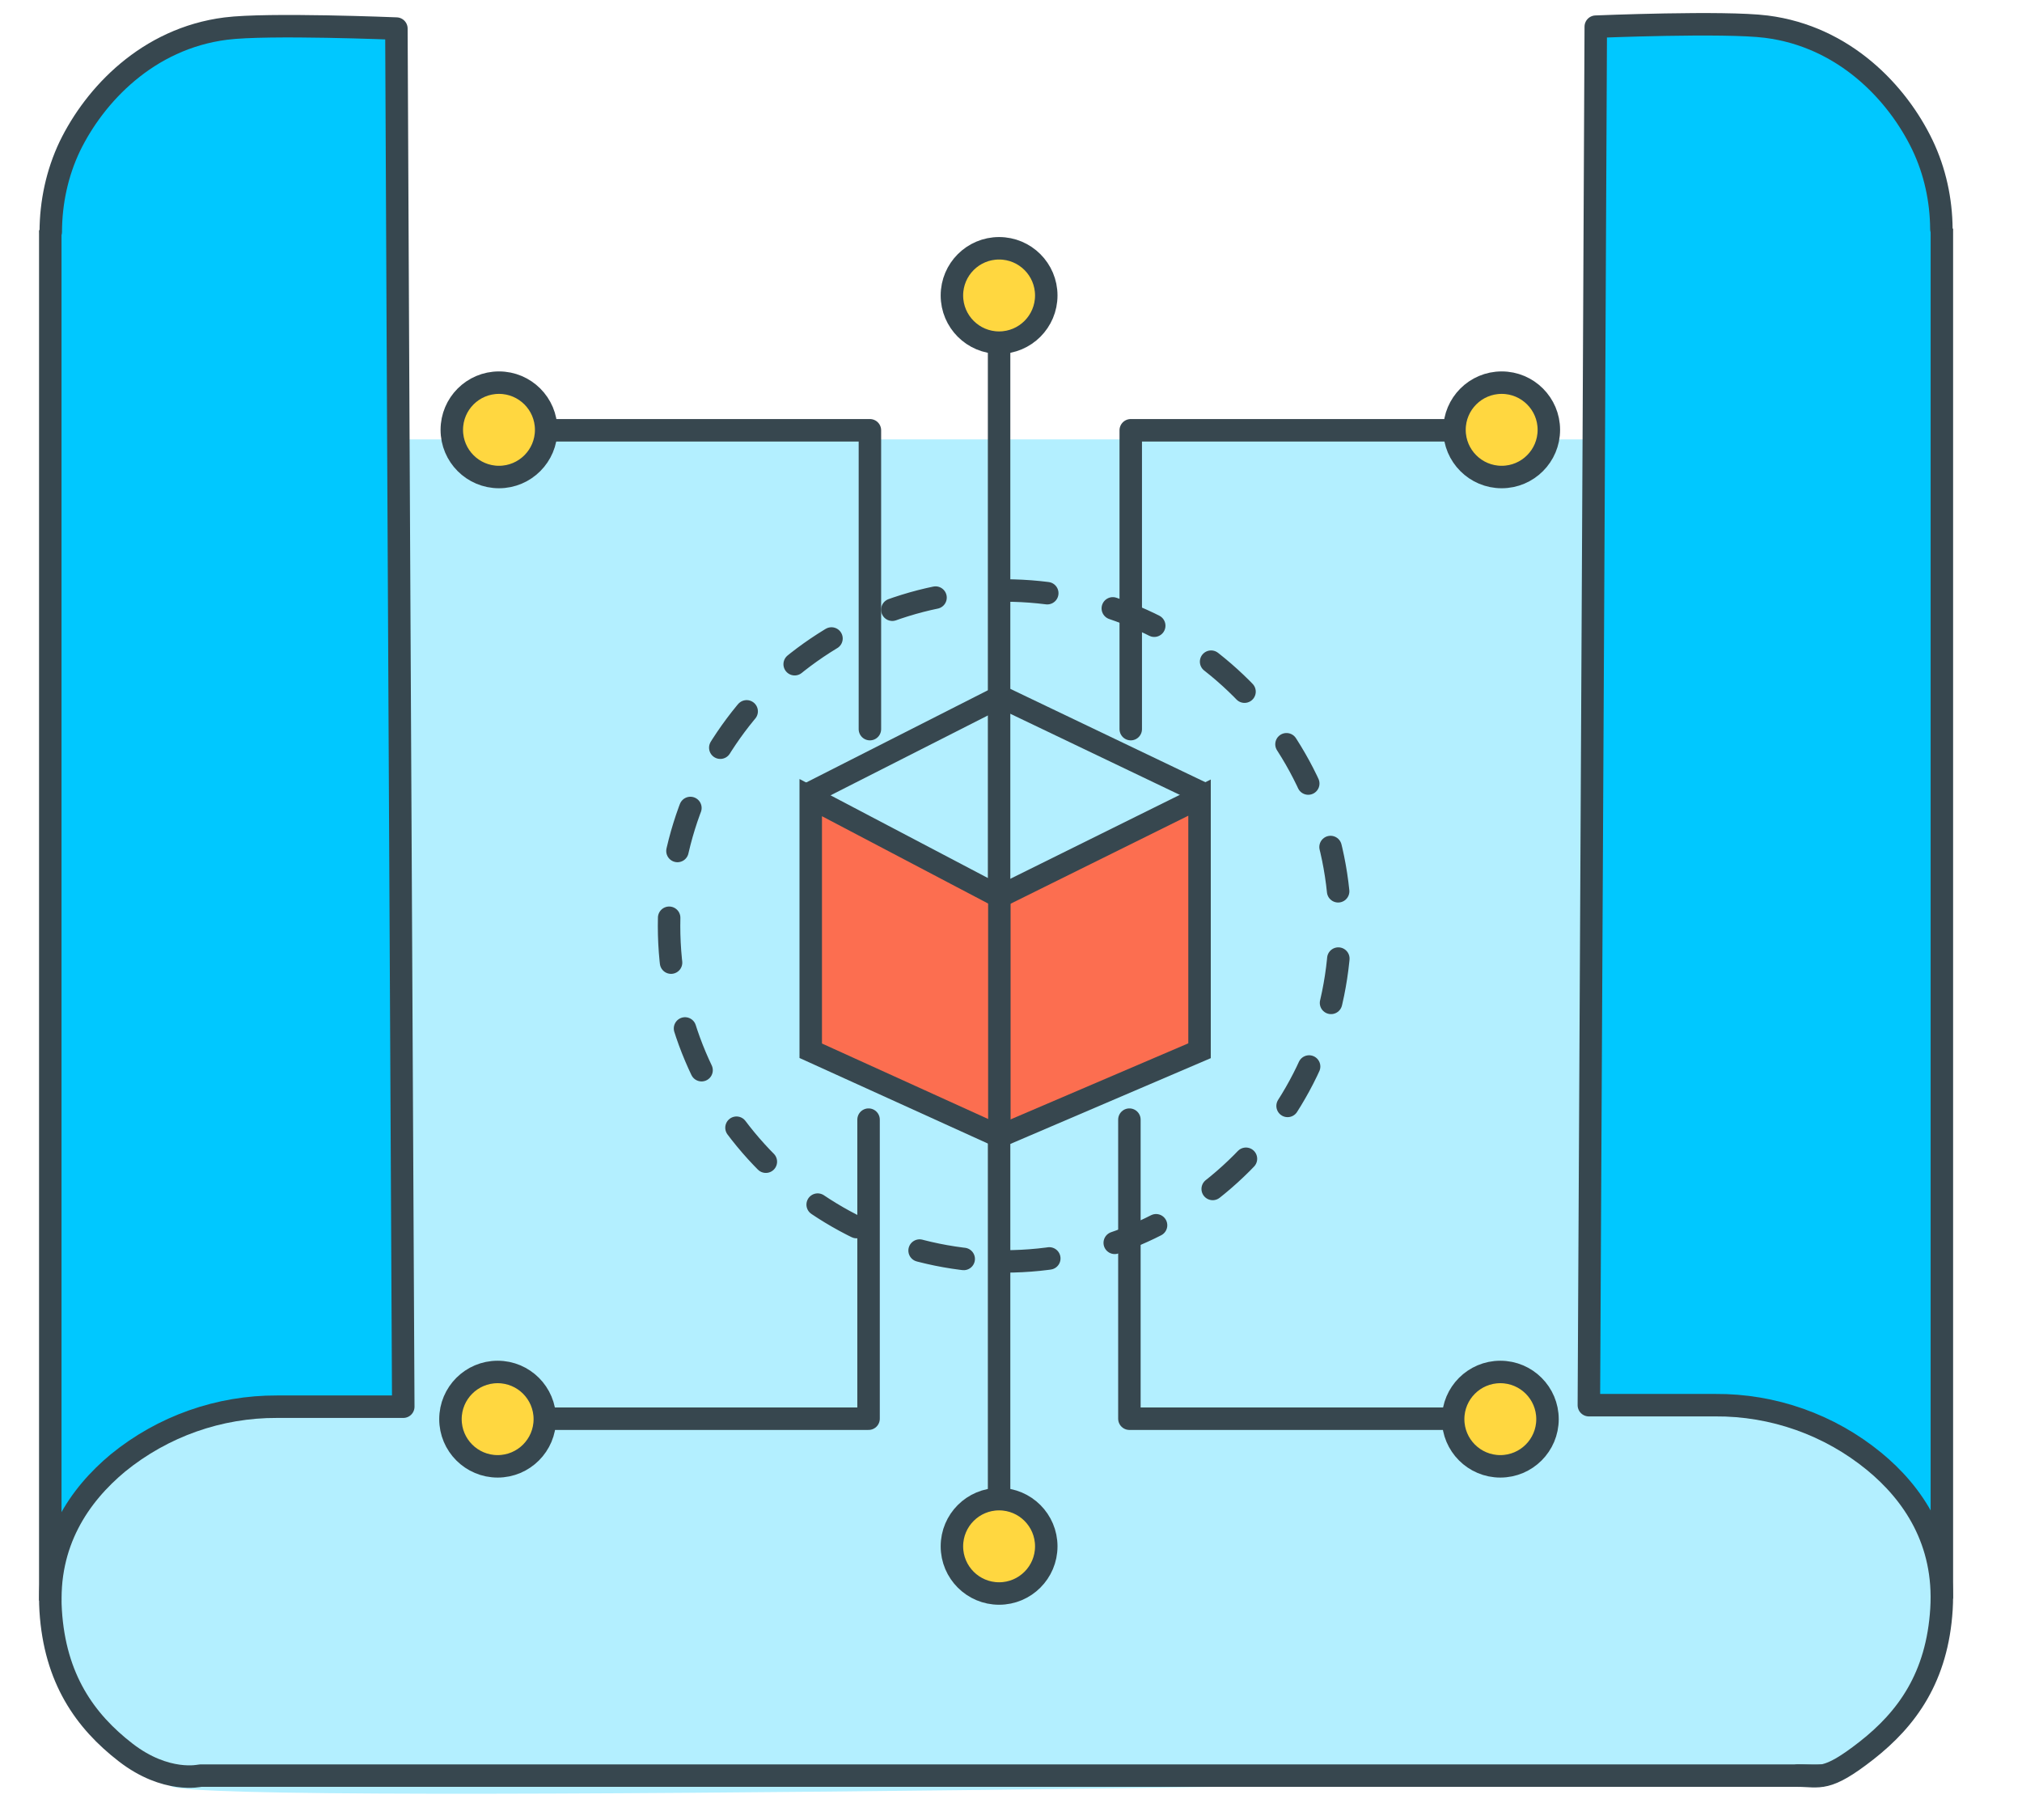 <?xml version="1.0" encoding="UTF-8"?> <svg xmlns="http://www.w3.org/2000/svg" xmlns:xlink="http://www.w3.org/1999/xlink" width="90px" height="81px" viewBox="0 0 90 81" version="1.1"><title>B8E801E2-7977-45D5-88A8-6ADA0D82E49C</title><g id="Page-1" stroke="none" stroke-width="1" fill="none" fill-rule="evenodd"><g id="Marketplace-Solution-Development" transform="translate(-806, -4968)"><g id="Why-acadedigital" transform="translate(109, 4487)"><g id="Expertise" transform="translate(697, 481)"><rect id="Rectangle" x="0" y="0" width="90" height="80"></rect><g id="Group-25" transform="translate(2, 1)"><g id="Layer_4" transform="translate(0.316, 0.17)" fill="#00C8FF" fill-rule="nonzero"><path d="M15.304,0.102 L15.304,61.435 L9.022,61.435 C9.022,61.435 2.792,61.912 0.221,67.768 L0.221,8.137 C0.221,8.137 0.238,2.043 7.711,0.102 L15.304,0.102 Z" id="Path"></path><path d="M68.857,0.102 L68.568,61.435 L75.122,61.435 C75.122,61.435 81.369,61.912 83.923,67.768 L83.923,8.137 C83.923,8.137 83.906,2.043 76.45,0.102 L68.857,0.102 Z" id="Path"></path><path d="M15.389,18.385 L68.568,18.385 L68.568,61.435 L76.245,61.435 C76.245,61.435 85.523,63.785 83.923,71.649 C82.323,79.514 76.058,77.965 76.058,77.965 C76.058,77.965 6.605,79.258 5.294,78.322 C3.983,77.386 -0.902,73.896 0.221,68.755 C1.345,63.614 5.226,62.031 9.022,61.435 L15.304,61.435 L15.389,18.385 Z" id="Path" opacity="0.3"></path></g><g id="Layer_3" stroke="#37474F"><path d="M79.012,78.025 L6.914,78.025 C6.914,78.025 5.396,78.39 3.592,76.994 C1.787,75.599 0.443,73.709 0.255,70.679 C0.068,67.649 1.532,65.538 3.251,64.108 C5.251,62.479 7.754,61.594 10.333,61.606 L15.95,61.606 L15.729,18.18 L15.644,0.272 C15.644,0.272 9.924,0.034 8.052,0.272 C4.562,0.715 2.213,3.234 1.106,5.515 C0.538,6.709 0.265,8.009 0.259,9.315" id="Path" stroke-linecap="round" stroke-linejoin="round"></path><line x1="0.238" y1="9.243" x2="0.238" y2="70.236" id="Path"></line><path d="M78.025,78.025 C79.012,78.025 79.275,78.322 81.08,76.909 C82.884,75.496 84.229,73.641 84.416,70.611 C84.604,67.581 83.14,65.453 81.42,64.04 C79.424,62.404 76.919,61.519 74.339,61.538 L68.721,61.538 L68.943,18.095 L69.028,0.187 C69.028,0.187 74.747,-0.051 76.62,0.187 C80.11,0.63 82.459,3.149 83.565,5.447 C84.128,6.622 84.402,7.904 84.412,9.194" id="Path" stroke-linecap="round" stroke-linejoin="round"></path><line x1="84.433" y1="9.175" x2="84.433" y2="70.151" id="Path"></line></g></g><g id="Technologies" transform="translate(20, 11)" stroke="#37474F"><path d="M24.71,45.14 C32.956,45.14 39.64,38.456 39.64,30.21 C39.64,21.964 32.956,15.28 24.71,15.28 C16.464,15.28 9.78,21.964 9.78,30.21 C9.78,38.456 16.464,45.14 24.71,45.14 Z" id="Oval" stroke-linecap="round" stroke-linejoin="round" stroke-dasharray="2,3"></path><line x1="24.47" y1="4.25" x2="24.47" y2="55.77" id="Path" stroke-linejoin="round"></line><circle id="Oval" fill="#FFD740" stroke-linejoin="round" cx="24.47" cy="2.15" r="2.1"></circle><polyline id="Path" stroke-linecap="round" stroke-linejoin="round" points="4.1 8.15 18.72 8.15 18.72 21.45"></polyline><circle id="Oval" fill="#FFD740" stroke-linejoin="round" cx="2.21" cy="8.13" r="2.1"></circle><polyline id="Path" stroke-linecap="round" stroke-linejoin="round" points="44.94 8.15 30.33 8.15 30.33 21.45"></polyline><circle id="Oval" fill="#FFD740" stroke-linejoin="round" cx="46.84" cy="8.13" r="2.1"></circle><polyline id="Path" stroke-linecap="round" stroke-linejoin="round" points="4.05 52.14 18.66 52.14 18.66 38.83"></polyline><circle id="Oval" fill="#FFD740" stroke-linejoin="round" cx="2.15" cy="52.16" r="2.1"></circle><polyline id="Path" stroke-linecap="round" stroke-linejoin="round" points="44.89 52.14 30.27 52.14 30.27 38.83"></polyline><circle id="Oval" fill="#FFD740" stroke-linejoin="round" cx="46.78" cy="52.16" r="2.1"></circle><circle id="Oval" fill="#FFD740" stroke-linejoin="round" cx="24.47" cy="57.82" r="2.1"></circle><g id="Group-30" transform="translate(16, 20)"><polygon id="Path" fill="#FC6E50" points="8.482 8.91 0.086 4.498 0.086 15.764 8.482 19.577 17.392 15.764 17.392 4.498"></polygon><polyline id="Path" points="1.1052887e-14 4.327 8.525 2.36847579e-14 17.478 4.284"></polyline><line x1="8.482" y1="8.91" x2="8.482" y2="19.534" id="Path"></line></g></g></g></g></g></g></svg> 
